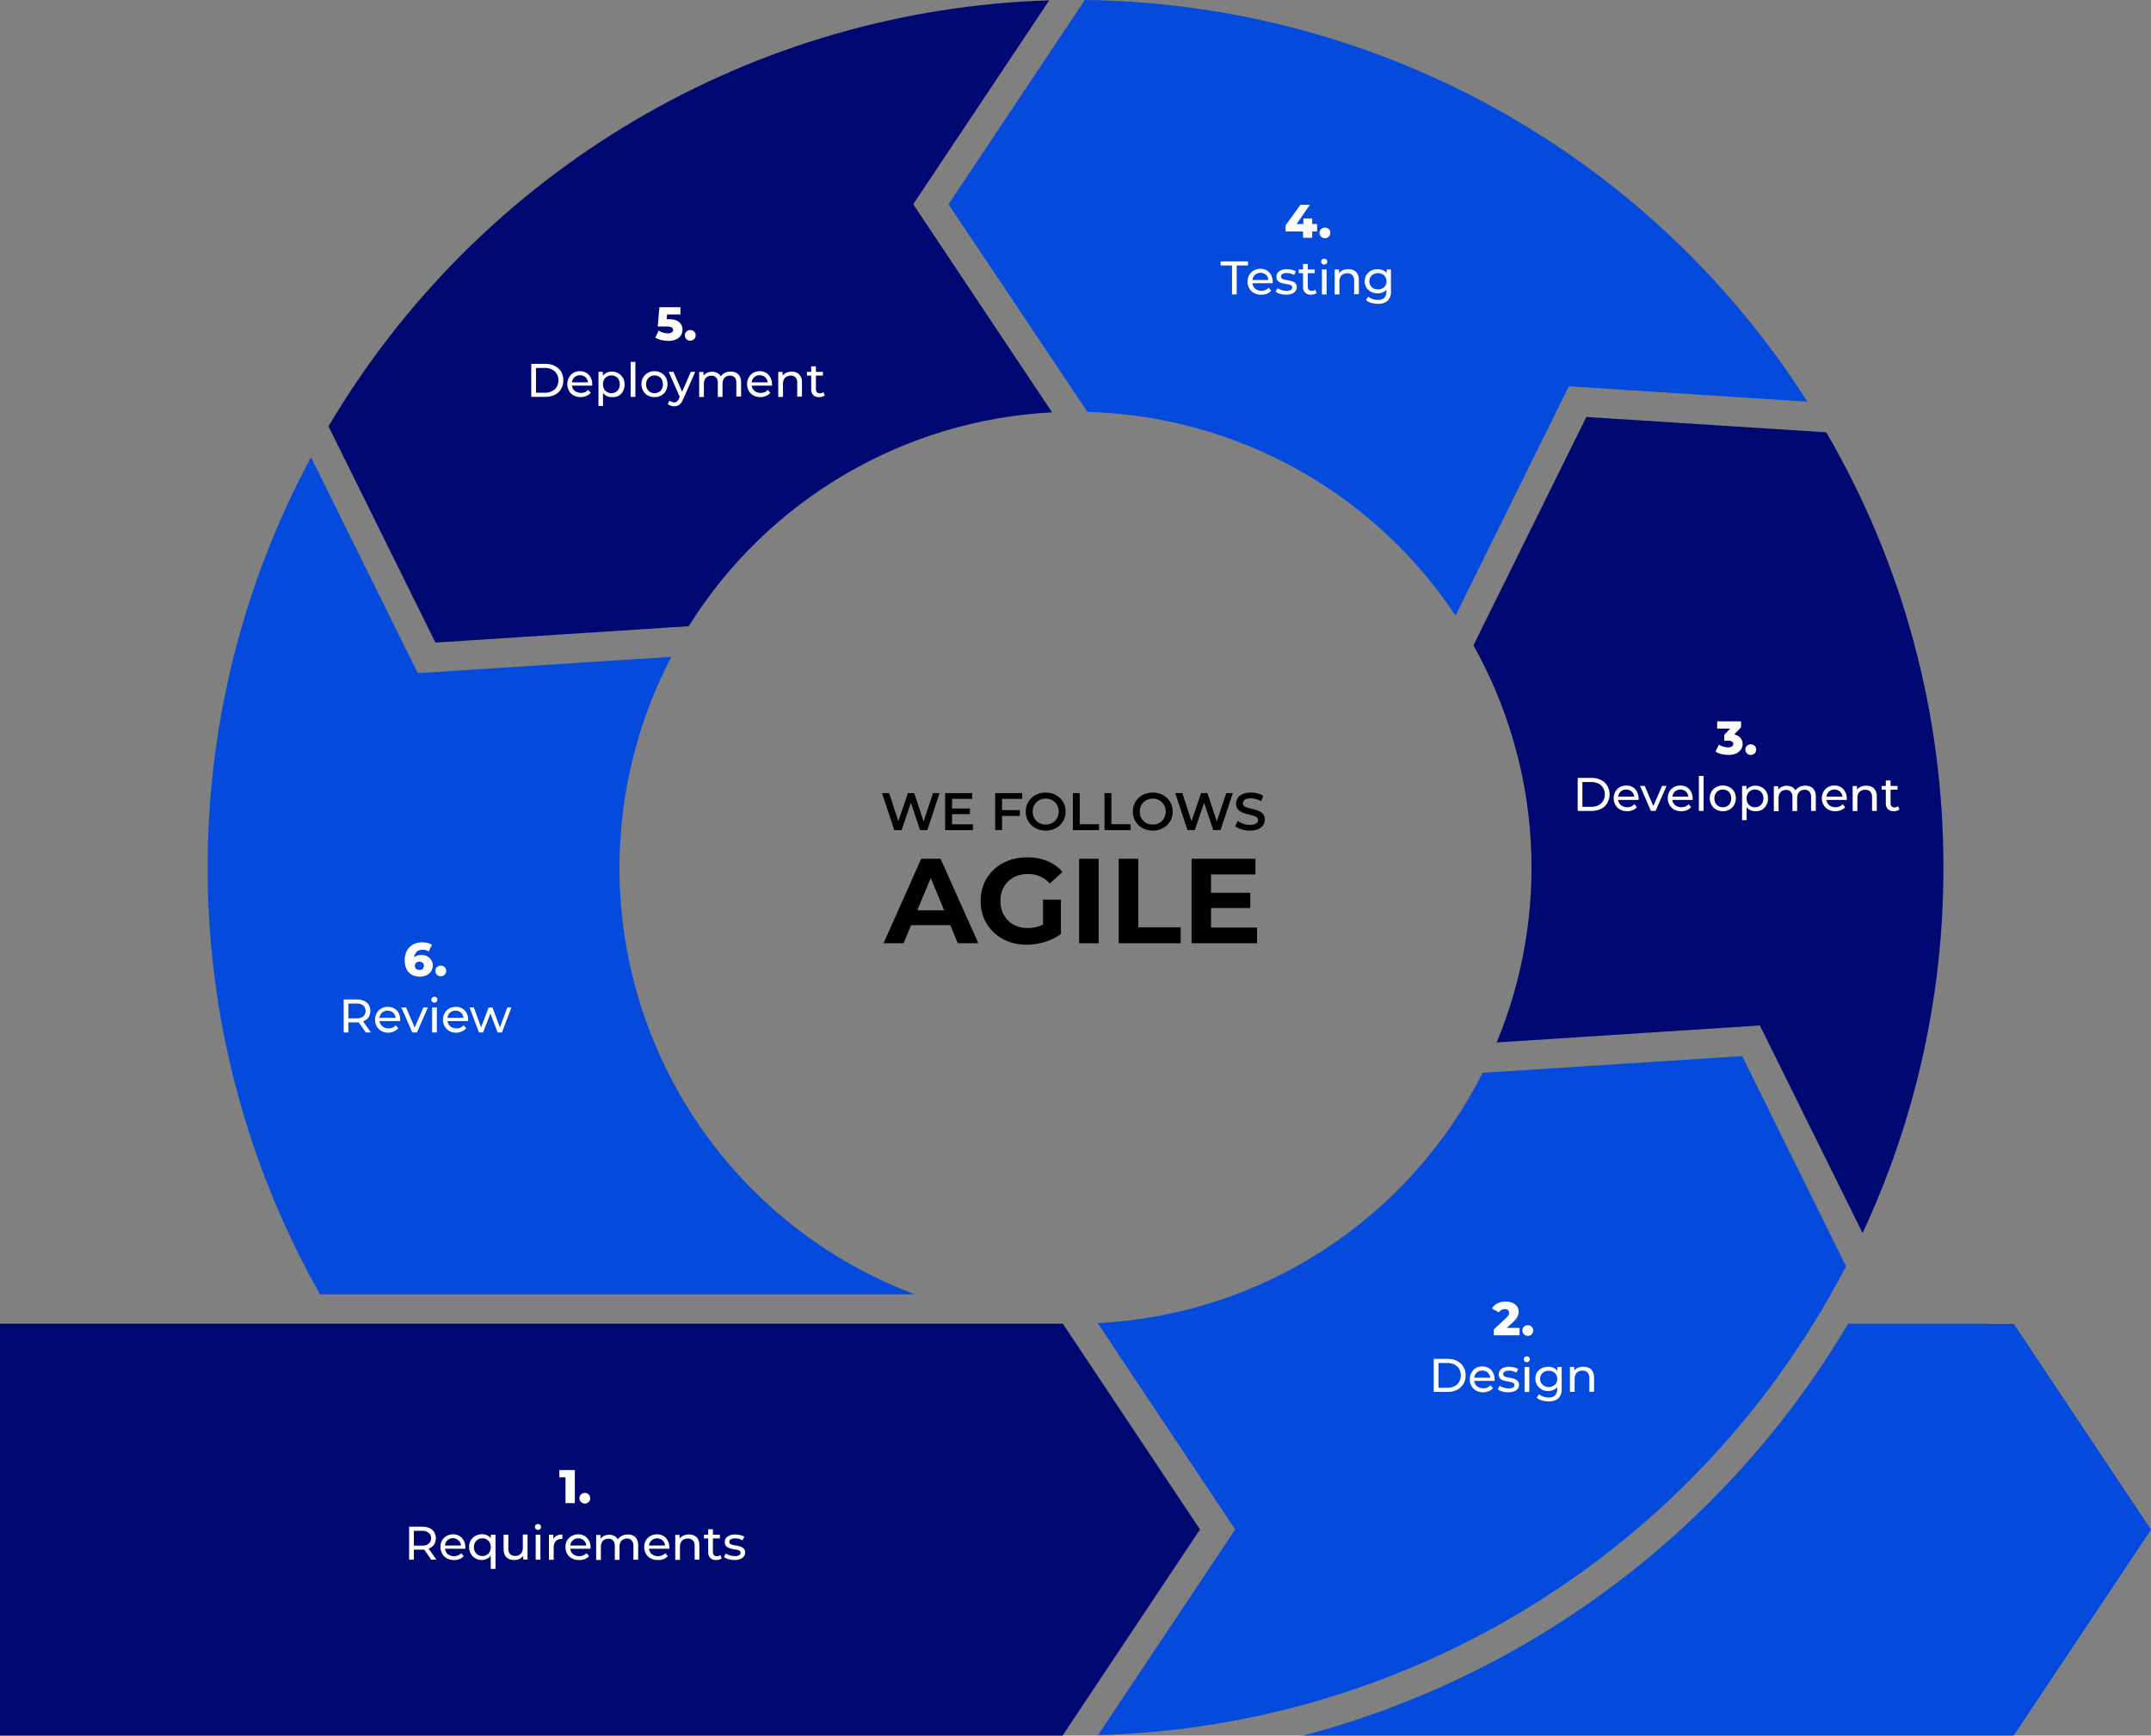 <svg width="570" height="460" viewBox="0 0 570 460" fill="none" xmlns="http://www.w3.org/2000/svg">
<rect x="0" y="0" width="570" height="460" fill="#808080" stroke="none"/>
<path d="M236.973 220L233.725 210.2H235.615L238.513 219.062H237.575L240.585 210.2H242.265L245.191 219.062H244.281L247.249 210.2H248.985L245.737 220H243.805L241.131 212.006H241.635L238.919 220H236.973ZM252.147 214.274H257.019V215.772H252.147V214.274ZM252.287 218.474H257.817V220H250.467V210.2H257.621V211.726H252.287V218.474ZM265.381 214.708H270.267V216.248H265.381V214.708ZM265.535 220H263.715V210.2H270.869V211.726H265.535V220ZM277.112 220.14C276.347 220.14 275.642 220.014 274.998 219.762C274.354 219.51 273.794 219.16 273.318 218.712C272.842 218.255 272.473 217.723 272.212 217.116C271.951 216.5 271.82 215.828 271.82 215.1C271.82 214.372 271.951 213.705 272.212 213.098C272.473 212.482 272.842 211.95 273.318 211.502C273.794 211.045 274.354 210.69 274.998 210.438C275.642 210.186 276.342 210.06 277.098 210.06C277.863 210.06 278.563 210.186 279.198 210.438C279.842 210.69 280.402 211.045 280.878 211.502C281.354 211.95 281.723 212.482 281.984 213.098C282.245 213.705 282.376 214.372 282.376 215.1C282.376 215.828 282.245 216.5 281.984 217.116C281.723 217.732 281.354 218.264 280.878 218.712C280.402 219.16 279.842 219.51 279.198 219.762C278.563 220.014 277.868 220.14 277.112 220.14ZM277.098 218.544C277.593 218.544 278.05 218.46 278.47 218.292C278.89 218.124 279.254 217.886 279.562 217.578C279.87 217.261 280.108 216.897 280.276 216.486C280.453 216.066 280.542 215.604 280.542 215.1C280.542 214.596 280.453 214.139 280.276 213.728C280.108 213.308 279.87 212.944 279.562 212.636C279.254 212.319 278.89 212.076 278.47 211.908C278.05 211.74 277.593 211.656 277.098 211.656C276.603 211.656 276.146 211.74 275.726 211.908C275.315 212.076 274.951 212.319 274.634 212.636C274.326 212.944 274.083 213.308 273.906 213.728C273.738 214.139 273.654 214.596 273.654 215.1C273.654 215.595 273.738 216.052 273.906 216.472C274.083 216.892 274.326 217.261 274.634 217.578C274.942 217.886 275.306 218.124 275.726 218.292C276.146 218.46 276.603 218.544 277.098 218.544ZM284.305 220V210.2H286.125V218.46H291.249V220H284.305ZM292.686 220V210.2H294.506V218.46H299.63V220H292.686ZM305.481 220.14C304.716 220.14 304.011 220.014 303.367 219.762C302.723 219.51 302.163 219.16 301.687 218.712C301.211 218.255 300.843 217.723 300.581 217.116C300.32 216.5 300.189 215.828 300.189 215.1C300.189 214.372 300.32 213.705 300.581 213.098C300.843 212.482 301.211 211.95 301.687 211.502C302.163 211.045 302.723 210.69 303.367 210.438C304.011 210.186 304.711 210.06 305.467 210.06C306.233 210.06 306.933 210.186 307.567 210.438C308.211 210.69 308.771 211.045 309.247 211.502C309.723 211.95 310.092 212.482 310.353 213.098C310.615 213.705 310.745 214.372 310.745 215.1C310.745 215.828 310.615 216.5 310.353 217.116C310.092 217.732 309.723 218.264 309.247 218.712C308.771 219.16 308.211 219.51 307.567 219.762C306.933 220.014 306.237 220.14 305.481 220.14ZM305.467 218.544C305.962 218.544 306.419 218.46 306.839 218.292C307.259 218.124 307.623 217.886 307.931 217.578C308.239 217.261 308.477 216.897 308.645 216.486C308.823 216.066 308.911 215.604 308.911 215.1C308.911 214.596 308.823 214.139 308.645 213.728C308.477 213.308 308.239 212.944 307.931 212.636C307.623 212.319 307.259 212.076 306.839 211.908C306.419 211.74 305.962 211.656 305.467 211.656C304.973 211.656 304.515 211.74 304.095 211.908C303.685 212.076 303.321 212.319 303.003 212.636C302.695 212.944 302.453 213.308 302.275 213.728C302.107 214.139 302.023 214.596 302.023 215.1C302.023 215.595 302.107 216.052 302.275 216.472C302.453 216.892 302.695 217.261 303.003 217.578C303.311 217.886 303.675 218.124 304.095 218.292C304.515 218.46 304.973 218.544 305.467 218.544ZM314.67 220L311.422 210.2H313.312L316.21 219.062H315.272L318.282 210.2H319.962L322.888 219.062H321.978L324.946 210.2H326.682L323.434 220H321.502L318.828 212.006H319.332L316.616 220H314.67ZM331.203 220.14C330.437 220.14 329.705 220.033 329.005 219.818C328.305 219.594 327.749 219.309 327.339 218.964L327.969 217.55C328.361 217.858 328.846 218.115 329.425 218.32C330.003 218.525 330.596 218.628 331.203 218.628C331.716 218.628 332.131 218.572 332.449 218.46C332.766 218.348 332.999 218.199 333.149 218.012C333.298 217.816 333.373 217.597 333.373 217.354C333.373 217.055 333.265 216.817 333.051 216.64C332.836 216.453 332.556 216.309 332.211 216.206C331.875 216.094 331.497 215.991 331.077 215.898C330.666 215.805 330.251 215.697 329.831 215.576C329.42 215.445 329.042 215.282 328.697 215.086C328.361 214.881 328.085 214.61 327.871 214.274C327.656 213.938 327.549 213.509 327.549 212.986C327.549 212.454 327.689 211.969 327.969 211.53C328.258 211.082 328.692 210.727 329.271 210.466C329.859 210.195 330.601 210.06 331.497 210.06C332.085 210.06 332.668 210.135 333.247 210.284C333.825 210.433 334.329 210.648 334.759 210.928L334.185 212.342C333.746 212.081 333.293 211.889 332.827 211.768C332.36 211.637 331.912 211.572 331.483 211.572C330.979 211.572 330.568 211.633 330.251 211.754C329.943 211.875 329.714 212.034 329.565 212.23C329.425 212.426 329.355 212.65 329.355 212.902C329.355 213.201 329.457 213.443 329.663 213.63C329.877 213.807 330.153 213.947 330.489 214.05C330.834 214.153 331.217 214.255 331.637 214.358C332.057 214.451 332.472 214.559 332.883 214.68C333.303 214.801 333.681 214.96 334.017 215.156C334.362 215.352 334.637 215.618 334.843 215.954C335.057 216.29 335.165 216.715 335.165 217.228C335.165 217.751 335.02 218.236 334.731 218.684C334.451 219.123 334.017 219.477 333.429 219.748C332.841 220.009 332.099 220.14 331.203 220.14ZM234.134 250L244.118 227.6H249.238L259.254 250H253.814L245.622 230.224H247.67L239.446 250H234.134ZM239.126 245.2L240.502 241.264H252.022L253.43 245.2H239.126ZM272.081 250.384C270.311 250.384 268.679 250.107 267.185 249.552C265.713 248.976 264.423 248.165 263.313 247.12C262.225 246.075 261.372 244.848 260.753 243.44C260.156 242.032 259.857 240.485 259.857 238.8C259.857 237.115 260.156 235.568 260.753 234.16C261.372 232.752 262.236 231.525 263.345 230.48C264.455 229.435 265.756 228.635 267.249 228.08C268.743 227.504 270.385 227.216 272.177 227.216C274.161 227.216 275.943 227.547 277.521 228.208C279.121 228.869 280.465 229.829 281.553 231.088L278.225 234.16C277.415 233.307 276.529 232.677 275.569 232.272C274.609 231.845 273.564 231.632 272.433 231.632C271.345 231.632 270.353 231.803 269.457 232.144C268.561 232.485 267.783 232.976 267.121 233.616C266.481 234.256 265.98 235.013 265.617 235.888C265.276 236.763 265.105 237.733 265.105 238.8C265.105 239.845 265.276 240.805 265.617 241.68C265.98 242.555 266.481 243.323 267.121 243.984C267.783 244.624 268.551 245.115 269.425 245.456C270.321 245.797 271.303 245.968 272.369 245.968C273.393 245.968 274.385 245.808 275.345 245.488C276.327 245.147 277.276 244.581 278.193 243.792L281.137 247.536C279.921 248.453 278.503 249.157 276.881 249.648C275.281 250.139 273.681 250.384 272.081 250.384ZM276.401 246.864V238.448H281.137V247.536L276.401 246.864ZM285.953 250V227.6H291.137V250H285.953ZM296.453 250V227.6H301.637V245.776H312.869V250H296.453ZM320.533 236.624H331.317V240.656H320.533V236.624ZM320.917 245.84H333.109V250H315.765V227.6H332.693V231.76H320.917V245.84Z" fill="black"/>
<g clip-path="url(#clip0_118_138)">
<path d="M533.635 350.834V350.896H526.469V350.834H489.692V350.896C457.768 404.782 405.943 443.96 345.394 459.979H533.635L570 405.431L533.635 350.834Z" fill="#034ADD"/>
<path d="M461.667 279.904L489.179 335.615C486.478 340.817 483.593 345.89 480.525 350.834C461.116 382.237 434.436 408.509 402.737 427.431C371.038 446.354 335.252 457.372 298.399 459.554C295.898 459.692 293.46 459.817 290.971 459.879L298.399 448.725L327.324 405.356L298.399 361.988L290.896 350.671C312.24 349.603 332.921 342.902 350.835 331.25C368.75 319.597 383.259 303.409 392.889 284.331L461.667 279.904Z" fill="#034ADD"/>
<path d="M242.376 343.043H84.81C65.695 309.279 55.449 271.222 55.029 232.425C54.609 193.628 64.029 155.357 82.409 121.188L110.709 178.412L177.899 174.085C169.978 189.235 165.365 205.894 164.364 222.96C163.363 240.026 165.997 257.111 172.092 273.083C178.187 289.055 187.605 303.55 199.721 315.611C211.837 327.671 226.376 337.021 242.376 343.043Z" fill="#034ADD"/>
<path d="M115.386 170.308L87.049 112.997C106.793 79.61 134.654 51.753 168.044 32.014C201.434 12.274 239.271 1.292 278.041 0.088L242.001 54.135L278.791 109.283C259.366 110.291 240.47 115.971 223.707 125.839C206.944 135.707 192.809 149.473 182.501 165.969L115.386 170.308Z" fill="#000971"/>
<path d="M478.95 106.457L415.723 102.38L385.711 163.155C374.978 146.99 360.512 133.645 343.534 124.249C326.557 114.853 307.567 109.681 288.17 109.17L251.355 54.135L287.47 0C325.72 0.43 363.26 10.389 396.693 28.977C430.126 47.564 458.397 74.194 478.95 106.457Z" fill="#034ADD"/>
<path d="M514.99 229.971C515.03 263.43 507.717 296.49 493.568 326.811L466.357 271.788L396.603 276.29C403.615 259.425 406.704 241.188 405.638 222.954C404.573 204.72 399.379 186.967 390.45 171.034L420.375 110.509L483.952 114.585C504.348 149.613 515.061 189.437 514.99 229.971Z" fill="#000971"/>
<path d="M298.449 376.044L281.655 350.834H89.425H84.835H80.308H0V459.979H224.656H242.564H281.58L281.63 459.917L298.449 434.669L317.995 405.356L298.449 376.044Z" fill="#000971"/>
<path d="M149.85 398.379V390.513L150.913 391.538H148.224V389.625H152.326V398.379H149.85Z" fill="white"/>
<path d="M154.977 398.491C154.79 398.498 154.603 398.465 154.429 398.397C154.255 398.328 154.096 398.224 153.964 398.091C153.828 397.961 153.721 397.803 153.65 397.629C153.578 397.454 153.545 397.266 153.551 397.078C153.539 396.889 153.57 396.7 153.641 396.524C153.713 396.349 153.823 396.192 153.964 396.065C154.242 395.815 154.603 395.676 154.977 395.676C155.351 395.676 155.712 395.815 155.99 396.065C156.131 396.192 156.241 396.349 156.313 396.524C156.384 396.7 156.415 396.889 156.403 397.078C156.409 397.266 156.376 397.454 156.305 397.629C156.233 397.803 156.126 397.961 155.99 398.091C155.858 398.224 155.7 398.328 155.525 398.397C155.351 398.465 155.164 398.498 154.977 398.491Z" fill="white"/>
<path d="M108.42 413.385V404.631H111.834C112.507 404.615 113.175 404.738 113.797 404.994C114.307 405.216 114.741 405.581 115.048 406.044C115.346 406.538 115.497 407.106 115.486 407.682C115.501 408.259 115.349 408.828 115.048 409.32C114.744 409.783 114.308 410.145 113.797 410.358C113.177 410.62 112.507 410.743 111.834 410.721H109.108L109.671 410.146V413.385H108.42ZM109.671 410.271L109.108 409.658H111.797C112.443 409.708 113.086 409.526 113.61 409.145C113.818 408.965 113.983 408.74 114.092 408.486C114.2 408.233 114.249 407.958 114.235 407.682C114.249 407.409 114.2 407.136 114.091 406.884C113.983 406.633 113.818 406.409 113.61 406.232C113.083 405.857 112.442 405.675 111.797 405.719H109.108L109.671 405.094V410.271ZM114.273 413.385L112.047 410.171H113.385L115.636 413.347L114.273 413.385Z" fill="white"/>
<path d="M120.288 413.46C119.635 413.48 118.988 413.329 118.412 413.022C117.883 412.734 117.449 412.3 117.161 411.772C116.863 411.237 116.712 410.633 116.724 410.021C116.711 409.41 116.858 408.807 117.149 408.27C117.432 407.775 117.842 407.365 118.337 407.082C118.861 406.799 119.448 406.65 120.044 406.65C120.64 406.65 121.226 406.799 121.751 407.082C122.245 407.381 122.644 407.815 122.901 408.333C123.195 408.882 123.342 409.498 123.326 410.121C123.332 410.179 123.332 410.238 123.326 410.296C123.334 410.358 123.334 410.421 123.326 410.483H117.662V409.621H122.664L122.176 409.921C122.195 409.524 122.104 409.131 121.913 408.783C121.733 408.461 121.47 408.193 121.15 408.007C120.821 407.796 120.441 407.68 120.05 407.67C119.66 407.665 119.276 407.765 118.937 407.957C118.615 408.144 118.351 408.417 118.174 408.745C117.985 409.099 117.891 409.495 117.899 409.896V410.171C117.891 410.587 117.995 410.997 118.199 411.359C118.406 411.702 118.705 411.979 119.062 412.159C119.448 412.359 119.878 412.458 120.313 412.447C120.677 412.454 121.039 412.386 121.376 412.247C121.705 412.121 121.997 411.914 122.226 411.646L122.889 412.422C122.586 412.778 122.199 413.053 121.763 413.222C121.292 413.4 120.79 413.48 120.288 413.46Z" fill="white"/>
<path d="M127.728 413.46C127.126 413.471 126.531 413.324 126.003 413.035C125.47 412.752 125.034 412.317 124.752 411.784C124.452 411.241 124.302 410.628 124.314 410.008C124.301 409.392 124.452 408.784 124.752 408.245C125.052 407.742 125.484 407.331 126.003 407.057C126.533 406.773 127.126 406.627 127.728 406.632C128.265 406.622 128.795 406.752 129.266 407.007C129.725 407.268 130.095 407.66 130.329 408.133C130.613 408.716 130.75 409.36 130.729 410.008C130.753 410.658 130.611 411.304 130.317 411.884C130.078 412.361 129.704 412.757 129.241 413.022C128.784 413.298 128.262 413.449 127.728 413.46ZM127.828 412.409C128.223 412.419 128.612 412.319 128.954 412.122C129.294 411.934 129.572 411.652 129.754 411.309C129.961 410.925 130.065 410.494 130.054 410.058C130.07 409.622 129.966 409.19 129.754 408.808C129.568 408.468 129.291 408.186 128.954 407.995C128.606 407.807 128.217 407.708 127.822 407.708C127.427 407.708 127.038 407.807 126.69 407.995C126.356 408.19 126.08 408.471 125.89 408.808C125.678 409.19 125.574 409.622 125.59 410.058C125.579 410.494 125.683 410.925 125.89 411.309C126.076 411.649 126.353 411.93 126.69 412.122C127.036 412.32 127.43 412.42 127.828 412.409ZM130.042 415.811V411.622L130.167 410.083L130.054 408.545V406.757H131.305V415.811H130.042Z" fill="white"/>
<path d="M136.307 413.46C135.789 413.472 135.276 413.365 134.806 413.147C134.38 412.944 134.03 412.612 133.806 412.197C133.553 411.693 133.433 411.134 133.456 410.571V406.757H134.706V410.434C134.664 410.963 134.83 411.488 135.169 411.897C135.344 412.065 135.553 412.195 135.781 412.279C136.009 412.363 136.252 412.399 136.494 412.384C136.873 412.396 137.247 412.31 137.582 412.134C137.891 411.963 138.14 411.701 138.295 411.384C138.479 410.994 138.564 410.564 138.545 410.133V406.707H139.796V413.335H138.658V411.547L138.845 412.022C138.641 412.461 138.299 412.821 137.87 413.047C137.399 413.331 136.857 413.474 136.307 413.46Z" fill="white"/>
<path d="M142.559 405.481C142.341 405.487 142.13 405.406 141.972 405.256C141.898 405.185 141.84 405.1 141.801 405.005C141.763 404.91 141.744 404.808 141.747 404.706C141.744 404.602 141.762 404.498 141.801 404.401C141.84 404.305 141.898 404.217 141.972 404.143C142.13 403.994 142.341 403.913 142.559 403.918C142.666 403.914 142.771 403.932 142.87 403.971C142.969 404.01 143.059 404.068 143.135 404.143C143.211 404.21 143.272 404.293 143.313 404.386C143.354 404.479 143.374 404.58 143.372 404.681C143.375 404.787 143.357 404.893 143.318 404.992C143.28 405.091 143.222 405.181 143.147 405.256C143.069 405.332 142.977 405.39 142.876 405.429C142.775 405.468 142.668 405.486 142.559 405.481ZM141.959 413.385V406.757H143.21V413.385H141.959Z" fill="white"/>
<path d="M145.473 413.385V406.757H146.624V408.558L146.511 408.108C146.69 407.662 147.017 407.291 147.436 407.057C147.931 406.803 148.481 406.678 149.037 406.695V407.858H148.812C148.532 407.845 148.253 407.89 147.99 407.989C147.728 408.088 147.489 408.239 147.286 408.433C147.088 408.659 146.936 408.923 146.839 409.208C146.743 409.494 146.703 409.795 146.724 410.096V413.397L145.473 413.385Z" fill="white"/>
<path d="M153.401 413.46C152.749 413.48 152.102 413.329 151.526 413.022C150.997 412.734 150.563 412.3 150.275 411.772C149.977 411.237 149.826 410.633 149.837 410.021C149.825 409.41 149.972 408.807 150.263 408.27C150.562 407.767 150.995 407.356 151.513 407.082C152.037 406.799 152.624 406.65 153.22 406.65C153.816 406.65 154.403 406.799 154.927 407.082C155.422 407.381 155.821 407.815 156.078 408.333C156.372 408.882 156.518 409.498 156.503 410.121C156.508 410.179 156.508 410.238 156.503 410.296C156.51 410.358 156.51 410.421 156.503 410.483H150.863V409.621H155.865L155.377 409.921C155.396 409.524 155.305 409.131 155.115 408.783C154.934 408.461 154.671 408.193 154.352 408.007C154.014 407.812 153.629 407.712 153.239 407.72C152.849 407.715 152.465 407.815 152.126 408.007C151.804 408.194 151.54 408.467 151.363 408.795C151.174 409.149 151.08 409.545 151.088 409.946V410.171C151.08 410.587 151.184 410.997 151.388 411.359C151.595 411.702 151.894 411.979 152.251 412.159C152.637 412.359 153.067 412.458 153.501 412.447C153.866 412.454 154.228 412.386 154.564 412.247C154.893 412.121 155.186 411.914 155.415 411.646L156.078 412.422C155.775 412.778 155.388 413.053 154.952 413.222C154.458 413.41 153.929 413.491 153.401 413.46Z" fill="white"/>
<path d="M166.394 406.695C166.883 406.689 167.367 406.796 167.807 407.007C168.217 407.216 168.549 407.548 168.758 407.958C169.01 408.457 169.131 409.012 169.108 409.571V413.385H167.857V409.708C167.896 409.185 167.735 408.667 167.407 408.258C167.245 408.093 167.05 407.964 166.834 407.88C166.619 407.796 166.388 407.758 166.157 407.77C165.791 407.764 165.43 407.85 165.106 408.02C164.805 408.191 164.561 408.448 164.406 408.758C164.229 409.15 164.148 409.579 164.168 410.008V413.422H162.918V409.746C162.956 409.223 162.796 408.704 162.468 408.295C162.307 408.128 162.112 407.998 161.896 407.914C161.68 407.83 161.448 407.793 161.217 407.807C160.856 407.803 160.499 407.889 160.179 408.058C159.877 408.228 159.634 408.485 159.479 408.795C159.298 409.187 159.212 409.615 159.229 410.046V413.46H157.978V406.832H159.129V408.595L158.941 408.145C159.152 407.718 159.488 407.364 159.904 407.132C160.37 406.885 160.89 406.76 161.417 406.77C161.999 406.756 162.571 406.922 163.055 407.245C163.53 407.579 163.854 408.087 163.956 408.658L163.468 408.458C163.668 407.935 164.038 407.495 164.519 407.207C165.079 406.855 165.732 406.676 166.394 406.695Z" fill="white"/>
<path d="M174.273 413.46C173.62 413.48 172.973 413.329 172.397 413.022C171.868 412.734 171.434 412.3 171.146 411.772C170.848 411.237 170.697 410.633 170.709 410.021C170.696 409.41 170.843 408.807 171.134 408.27C171.434 407.767 171.866 407.356 172.384 407.082C172.909 406.799 173.495 406.65 174.091 406.65C174.687 406.65 175.274 406.799 175.798 407.082C176.293 407.381 176.692 407.815 176.949 408.333C177.243 408.882 177.389 409.498 177.374 410.121C177.38 410.179 177.38 410.238 177.374 410.296C177.381 410.358 177.381 410.421 177.374 410.483H171.734V409.621H176.736L176.248 409.921C176.268 409.524 176.177 409.131 175.986 408.783C175.805 408.461 175.542 408.193 175.223 408.007C174.885 407.812 174.5 407.712 174.11 407.72C173.72 407.715 173.336 407.815 172.997 408.007C172.675 408.194 172.411 408.467 172.234 408.795C172.045 409.149 171.951 409.545 171.959 409.946V410.171C171.951 410.587 172.055 410.997 172.259 411.359C172.466 411.702 172.765 411.979 173.122 412.159C173.508 412.359 173.938 412.458 174.373 412.447C174.737 412.454 175.099 412.386 175.436 412.247C175.765 412.121 176.057 411.914 176.286 411.646L176.949 412.422C176.646 412.778 176.259 413.053 175.823 413.222C175.329 413.41 174.8 413.491 174.273 413.46Z" fill="white"/>
<path d="M182.576 406.694C183.069 406.688 183.557 406.795 184.002 407.007C184.415 407.218 184.755 407.55 184.977 407.958C185.23 408.457 185.35 409.012 185.327 409.571V413.385H184.077V409.708C184.114 409.181 183.943 408.661 183.602 408.258C183.428 408.09 183.222 407.96 182.996 407.876C182.77 407.792 182.529 407.756 182.288 407.77C181.903 407.763 181.521 407.848 181.176 408.02C180.863 408.189 180.607 408.445 180.438 408.758C180.257 409.149 180.171 409.578 180.188 410.008V413.422H178.937V406.795H180.075V408.583L179.887 408.108C180.109 407.675 180.458 407.321 180.888 407.095C181.405 406.814 181.988 406.676 182.576 406.694Z" fill="white"/>
<path d="M186.54 407.745V406.757H190.767V407.745H186.54ZM189.767 413.46C189.485 413.478 189.203 413.44 188.937 413.348C188.671 413.255 188.425 413.111 188.216 412.922C188.023 412.718 187.875 412.475 187.78 412.211C187.685 411.946 187.646 411.664 187.666 411.384V405.306H188.916V411.334C188.894 411.633 188.988 411.928 189.179 412.159C189.28 412.26 189.401 412.338 189.535 412.388C189.669 412.438 189.812 412.458 189.954 412.447C190.295 412.461 190.628 412.35 190.892 412.134L191.267 412.997C191.075 413.162 190.849 413.282 190.604 413.347C190.333 413.428 190.05 413.466 189.767 413.46Z" fill="white"/>
<path d="M194.569 413.46C194.035 413.462 193.504 413.386 192.993 413.235C192.575 413.123 192.181 412.936 191.83 412.684L192.33 411.734C192.653 411.95 193.007 412.115 193.381 412.222C193.784 412.354 194.206 412.422 194.631 412.422C195.062 412.467 195.497 412.384 195.882 412.184C195.999 412.119 196.097 412.023 196.163 411.906C196.229 411.789 196.262 411.656 196.257 411.521C196.26 411.428 196.241 411.336 196.202 411.251C196.163 411.166 196.104 411.092 196.032 411.034C195.851 410.908 195.647 410.818 195.431 410.771L194.619 410.621C194.318 410.621 194.018 410.521 193.718 410.446C193.433 410.376 193.156 410.276 192.893 410.146C192.649 410.022 192.442 409.837 192.293 409.608C192.129 409.328 192.051 409.007 192.068 408.683C192.06 408.305 192.179 407.935 192.405 407.632C192.651 407.318 192.98 407.08 193.356 406.945C193.827 406.769 194.328 406.684 194.831 406.694C195.274 406.699 195.714 406.754 196.144 406.857C196.534 406.936 196.907 407.084 197.245 407.295L196.732 408.245C196.447 408.052 196.129 407.912 195.794 407.832C195.474 407.758 195.147 407.72 194.819 407.72C194.41 407.691 194.001 407.782 193.643 407.982C193.527 408.047 193.429 408.141 193.361 408.255C193.293 408.369 193.257 408.5 193.256 408.633C193.251 408.732 193.268 408.83 193.307 408.921C193.346 409.012 193.406 409.093 193.481 409.158C193.66 409.289 193.864 409.382 194.081 409.433C194.352 409.508 194.628 409.567 194.906 409.608C195.206 409.608 195.506 409.708 195.807 409.783C196.088 409.847 196.361 409.943 196.619 410.071C196.863 410.19 197.07 410.371 197.22 410.596C197.392 410.863 197.476 411.179 197.457 411.496C197.462 411.872 197.339 412.238 197.107 412.534C196.847 412.85 196.505 413.088 196.119 413.222C195.621 413.396 195.096 413.476 194.569 413.46Z" fill="white"/>
<path d="M395.852 353.897V352.347L399.129 349.283C399.322 349.109 399.498 348.916 399.654 348.708C399.752 348.566 399.828 348.41 399.879 348.245C399.896 348.121 399.896 347.994 399.879 347.87C399.888 347.746 399.868 347.621 399.82 347.506C399.772 347.391 399.698 347.289 399.604 347.207C399.359 347.027 399.057 346.943 398.754 346.97C398.444 346.964 398.139 347.037 397.866 347.182C397.584 347.326 397.35 347.547 397.191 347.82L395.352 346.795C395.691 346.23 396.18 345.771 396.765 345.469C397.449 345.117 398.21 344.945 398.979 344.969C399.587 344.952 400.192 345.063 400.754 345.294C401.252 345.474 401.687 345.796 402.005 346.219C402.296 346.632 402.445 347.128 402.43 347.632C402.43 347.915 402.392 348.197 402.318 348.47C402.228 348.789 402.084 349.089 401.892 349.358C401.613 349.74 401.295 350.093 400.942 350.409L398.341 352.81L397.928 351.934H402.668V353.897H395.852Z" fill="white"/>
<path d="M404.856 354.047C404.669 354.051 404.483 354.018 404.31 353.949C404.136 353.88 403.977 353.778 403.843 353.647C403.709 353.516 403.603 353.358 403.532 353.184C403.461 353.009 403.426 352.822 403.431 352.634C403.423 352.444 403.456 352.254 403.527 352.078C403.598 351.901 403.706 351.741 403.843 351.609C404.125 351.366 404.484 351.232 404.856 351.232C405.228 351.232 405.588 351.366 405.869 351.609C406.006 351.741 406.114 351.901 406.185 352.078C406.256 352.254 406.289 352.444 406.282 352.634C406.286 352.822 406.251 353.009 406.18 353.184C406.109 353.358 406.003 353.516 405.869 353.647C405.735 353.778 405.577 353.88 405.403 353.949C405.229 354.018 405.043 354.051 404.856 354.047Z" fill="white"/>
<path d="M379.933 368.904V360.15H383.622C384.489 360.123 385.348 360.312 386.123 360.7C386.813 361.044 387.39 361.578 387.787 362.238C388.198 362.93 388.406 363.723 388.387 364.527C388.403 365.331 388.195 366.123 387.787 366.815C387.383 367.471 386.808 368.003 386.123 368.353C385.346 368.736 384.488 368.924 383.622 368.904H379.933ZM381.184 367.816H383.547C384.197 367.833 384.841 367.691 385.423 367.403C385.941 367.141 386.375 366.738 386.674 366.24C386.96 365.712 387.111 365.121 387.111 364.521C387.111 363.92 386.96 363.329 386.674 362.801C386.374 362.307 385.94 361.908 385.423 361.651C384.841 361.362 384.197 361.221 383.547 361.238H381.184V367.816Z" fill="white"/>
<path d="M393.039 369.016C392.387 369.029 391.742 368.878 391.163 368.579C390.64 368.283 390.208 367.851 389.912 367.328C389.612 366.795 389.46 366.19 389.475 365.577C389.46 364.966 389.606 364.362 389.9 363.827C390.171 363.307 390.583 362.873 391.088 362.576C391.611 362.285 392.202 362.138 392.801 362.151C393.396 362.139 393.983 362.285 394.502 362.576C395.001 362.87 395.401 363.305 395.652 363.827C395.942 364.382 396.088 365.001 396.078 365.627C396.078 365.627 396.078 365.727 396.078 365.802C396.078 365.877 396.078 365.927 396.078 365.99H390.413V365.152H395.415L394.927 365.452C394.935 365.057 394.845 364.666 394.664 364.314C394.488 363.986 394.224 363.713 393.902 363.526C393.558 363.346 393.176 363.251 392.789 363.251C392.401 363.251 392.019 363.346 391.676 363.526C391.35 363.71 391.085 363.983 390.913 364.314C390.723 364.672 390.628 365.072 390.638 365.477V365.677C390.63 366.089 390.734 366.495 390.938 366.853C391.141 367.201 391.441 367.484 391.801 367.666C392.189 367.86 392.617 367.958 393.051 367.953C393.415 367.953 393.775 367.885 394.114 367.753C394.437 367.615 394.726 367.41 394.965 367.153L395.627 367.928C395.321 368.281 394.935 368.555 394.502 368.729C394.036 368.914 393.54 369.012 393.039 369.016Z" fill="white"/>
<path d="M399.641 369.016C399.108 369.019 398.577 368.943 398.066 368.791C397.648 368.679 397.254 368.493 396.903 368.241L397.403 367.291C397.728 367.502 398.082 367.666 398.454 367.778C398.859 367.905 399.28 367.972 399.704 367.978C400.135 368.013 400.567 367.931 400.955 367.741C401.07 367.673 401.165 367.576 401.231 367.46C401.297 367.343 401.331 367.212 401.33 367.078C401.335 366.984 401.317 366.891 401.278 366.806C401.238 366.721 401.179 366.647 401.105 366.59C400.93 366.454 400.723 366.364 400.504 366.328L399.692 366.165C399.388 366.125 399.087 366.066 398.791 365.99C398.503 365.932 398.224 365.83 397.966 365.69C397.719 365.57 397.511 365.384 397.366 365.152C397.204 364.876 397.125 364.559 397.14 364.239C397.133 363.861 397.252 363.492 397.478 363.189C397.722 362.87 398.052 362.628 398.428 362.489C398.901 362.318 399.402 362.237 399.904 362.251C400.346 362.253 400.786 362.303 401.217 362.401C401.608 362.483 401.981 362.636 402.318 362.851L401.805 363.802C401.52 363.608 401.202 363.468 400.867 363.389C400.547 363.314 400.22 363.277 399.892 363.276C399.484 363.25 399.078 363.337 398.716 363.526C398.599 363.593 398.501 363.689 398.433 363.806C398.365 363.922 398.329 364.054 398.328 364.189C398.321 364.287 398.338 364.384 398.378 364.473C398.417 364.563 398.477 364.641 398.554 364.702C398.732 364.837 398.937 364.935 399.154 364.99C399.425 365.061 399.701 365.115 399.979 365.152L400.88 365.327C401.161 365.397 401.433 365.497 401.692 365.627C401.935 365.746 402.143 365.927 402.293 366.153C402.459 366.422 402.542 366.736 402.53 367.053C402.533 367.428 402.41 367.794 402.18 368.091C401.916 368.399 401.575 368.632 401.192 368.766C400.695 368.944 400.169 369.029 399.641 369.016Z" fill="white"/>
<path d="M404.606 361.038C404.498 361.042 404.39 361.024 404.289 360.986C404.188 360.947 404.096 360.888 404.018 360.813C403.945 360.741 403.888 360.656 403.849 360.561C403.81 360.466 403.791 360.365 403.793 360.263C403.79 360.158 403.809 360.055 403.848 359.958C403.886 359.861 403.944 359.773 404.018 359.7C404.096 359.625 404.188 359.566 404.289 359.527C404.39 359.489 404.498 359.471 404.606 359.475C404.818 359.47 405.023 359.546 405.181 359.687C405.257 359.758 405.317 359.843 405.357 359.938C405.398 360.032 405.419 360.135 405.419 360.238C405.421 360.344 405.401 360.45 405.36 360.549C405.32 360.648 405.26 360.737 405.184 360.812C405.108 360.887 405.018 360.945 404.918 360.984C404.819 361.023 404.713 361.041 404.606 361.038ZM404.006 368.941V362.314H405.256V368.904L404.006 368.941Z" fill="white"/>
<path d="M410.246 368.666C409.645 368.678 409.051 368.536 408.52 368.254C408.143 368.042 407.811 367.757 407.543 367.416C407.276 367.076 407.079 366.686 406.963 366.269C406.846 365.851 406.814 365.416 406.866 364.986C406.919 364.556 407.056 364.141 407.27 363.764C407.577 363.286 408.01 362.901 408.52 362.651C409.052 362.373 409.646 362.235 410.246 362.251C410.782 362.246 411.312 362.361 411.797 362.589C412.264 362.826 412.651 363.196 412.91 363.652C413.189 364.209 413.334 364.823 413.334 365.446C413.334 366.069 413.189 366.684 412.91 367.241C412.651 367.696 412.264 368.066 411.797 368.304C411.315 368.545 410.784 368.669 410.246 368.666ZM410.396 371.442C409.794 371.444 409.196 371.355 408.62 371.18C408.108 371.047 407.634 370.799 407.232 370.454L407.807 369.529C408.142 369.81 408.529 370.023 408.945 370.154C409.399 370.316 409.877 370.397 410.358 370.392C410.983 370.441 411.603 370.243 412.084 369.842C412.482 369.378 412.679 368.775 412.634 368.166V366.765L412.759 365.452L412.697 364.127V362.314H413.835V368.041C413.873 368.507 413.814 368.977 413.664 369.42C413.513 369.863 413.274 370.27 412.96 370.617C412.238 371.199 411.32 371.481 410.396 371.405V371.442ZM410.396 367.616C410.804 367.618 411.207 367.524 411.571 367.341C411.901 367.161 412.177 366.898 412.372 366.578C412.568 366.235 412.671 365.847 412.671 365.452C412.671 365.057 412.568 364.669 412.372 364.327C412.177 364.006 411.901 363.743 411.571 363.564C411.202 363.391 410.798 363.301 410.39 363.301C409.981 363.301 409.578 363.391 409.208 363.564C408.871 363.748 408.591 364.02 408.395 364.35C408.2 364.68 408.096 365.056 408.096 365.44C408.096 365.824 408.2 366.2 408.395 366.53C408.591 366.86 408.871 367.131 409.208 367.316C409.567 367.52 409.97 367.636 410.383 367.653L410.396 367.616Z" fill="white"/>
<path d="M419.662 362.251C420.156 362.239 420.645 362.346 421.088 362.564C421.504 362.771 421.845 363.104 422.063 363.514C422.31 364.015 422.43 364.569 422.414 365.127V368.879H421.163V365.202C421.203 364.675 421.032 364.153 420.688 363.752C420.515 363.584 420.309 363.454 420.083 363.37C419.857 363.286 419.615 363.25 419.375 363.264C418.988 363.25 418.605 363.336 418.262 363.514C417.944 363.676 417.686 363.934 417.524 364.252C417.334 364.64 417.248 365.071 417.274 365.502V368.904H416.023V362.276H417.174V364.064L416.986 363.589C417.201 363.152 417.552 362.796 417.987 362.576C418.505 362.317 419.085 362.205 419.662 362.251Z" fill="white"/>
<path d="M457.991 200.083C457.379 200.083 456.77 200.008 456.178 199.858C455.618 199.729 455.083 199.514 454.589 199.22L455.49 197.357C455.85 197.598 456.247 197.78 456.665 197.895C457.071 198.017 457.492 198.08 457.916 198.083C458.269 198.102 458.621 198.02 458.929 197.845C459.046 197.776 459.142 197.677 459.208 197.558C459.274 197.44 459.307 197.305 459.304 197.17C459.309 197.049 459.283 196.93 459.228 196.822C459.173 196.715 459.092 196.623 458.991 196.557C458.683 196.371 458.324 196.288 457.966 196.319H456.928V194.756L459.279 192.255L459.516 193.105H455.04V191.192H461.367V192.743L459.016 195.244L457.766 194.556H458.441C459.336 194.495 460.223 194.757 460.942 195.294C461.214 195.523 461.43 195.811 461.575 196.136C461.721 196.461 461.79 196.814 461.78 197.17C461.779 197.668 461.64 198.157 461.38 198.583C461.07 199.053 460.638 199.429 460.129 199.671C459.456 199.967 458.726 200.108 457.991 200.083Z" fill="white"/>
<path d="M463.943 200.083C463.756 200.087 463.571 200.053 463.397 199.985C463.223 199.916 463.064 199.814 462.93 199.683C462.794 199.553 462.687 199.395 462.616 199.221C462.545 199.046 462.511 198.859 462.518 198.67C462.505 198.481 462.536 198.292 462.607 198.116C462.679 197.941 462.789 197.784 462.93 197.657C463.208 197.407 463.569 197.268 463.943 197.268C464.317 197.268 464.678 197.407 464.956 197.657C465.097 197.784 465.208 197.941 465.279 198.116C465.351 198.292 465.381 198.481 465.369 198.67C465.375 198.859 465.342 199.046 465.271 199.221C465.2 199.395 465.092 199.553 464.956 199.683C464.822 199.814 464.664 199.916 464.49 199.985C464.316 200.053 464.13 200.087 463.943 200.083Z" fill="white"/>
<path d="M418.074 214.927V206.173H421.763C422.629 206.151 423.488 206.34 424.264 206.724C424.959 207.06 425.538 207.595 425.927 208.262C426.321 208.96 426.527 209.749 426.527 210.55C426.527 211.352 426.321 212.14 425.927 212.839C425.538 213.505 424.959 214.04 424.264 214.377C423.488 214.76 422.629 214.949 421.763 214.927H418.074ZM419.325 213.839H421.688C422.342 213.855 422.989 213.713 423.577 213.426C424.095 213.17 424.529 212.771 424.827 212.276C425.124 211.75 425.275 211.154 425.265 210.55C425.278 209.946 425.126 209.35 424.827 208.824C424.529 208.329 424.095 207.93 423.577 207.674C422.989 207.387 422.342 207.246 421.688 207.261H419.325V213.839Z" fill="white"/>
<path d="M431.18 215.002C430.532 215.015 429.891 214.864 429.316 214.564C428.785 214.28 428.35 213.845 428.066 213.314C427.758 212.783 427.603 212.177 427.616 211.563C427.606 210.951 427.757 210.348 428.053 209.812C428.328 209.315 428.734 208.904 429.229 208.624C429.752 208.331 430.343 208.18 430.942 208.187C431.537 208.173 432.125 208.32 432.643 208.612C433.138 208.914 433.541 209.346 433.806 209.862C434.089 210.415 434.231 211.03 434.218 211.651V211.826C434.218 211.888 434.218 211.951 434.218 212.013H428.554V211.15H433.556L433.068 211.451C433.087 211.054 432.996 210.66 432.805 210.313C432.629 209.988 432.364 209.719 432.043 209.537C431.705 209.342 431.32 209.242 430.93 209.25C430.54 209.245 430.156 209.345 429.817 209.537C429.494 209.724 429.23 209.997 429.054 210.325C428.863 210.678 428.769 211.075 428.779 211.476V211.676C428.769 212.093 428.877 212.505 429.091 212.864C429.293 213.205 429.588 213.483 429.942 213.664C430.33 213.858 430.758 213.957 431.192 213.952C431.556 213.959 431.918 213.891 432.255 213.752C432.579 213.616 432.87 213.411 433.105 213.151L433.768 213.927C433.462 214.279 433.076 214.553 432.643 214.727C432.178 214.915 431.681 215.009 431.18 215.002Z" fill="white"/>
<path d="M437.495 214.927L434.594 208.299H435.844L438.42 214.302H437.82L440.446 208.299H441.621L438.72 214.927H437.495Z" fill="white"/>
<path d="M445.511 215.002C444.859 215.013 444.214 214.863 443.635 214.564C443.106 214.277 442.672 213.842 442.384 213.314C442.086 212.779 441.935 212.175 441.947 211.563C441.939 210.953 442.085 210.351 442.372 209.812C442.654 209.317 443.065 208.907 443.56 208.624C444.083 208.331 444.674 208.18 445.273 208.187C445.868 208.173 446.455 208.32 446.974 208.612C447.469 208.914 447.872 209.346 448.137 209.862C448.42 210.415 448.562 211.03 448.549 211.651C448.555 211.709 448.555 211.768 448.549 211.826C448.556 211.888 448.556 211.951 448.549 212.013H442.91V211.15H447.912L447.424 211.451C447.443 211.054 447.352 210.66 447.161 210.313C446.985 209.991 446.726 209.724 446.411 209.537C446.068 209.349 445.683 209.25 445.292 209.25C444.9 209.25 444.516 209.349 444.173 209.537C443.85 209.724 443.586 209.997 443.41 210.325C443.219 210.678 443.124 211.075 443.135 211.476V211.676C443.127 212.091 443.23 212.502 443.435 212.864C443.645 213.203 443.943 213.48 444.298 213.664C444.661 213.837 445.056 213.934 445.458 213.949C445.86 213.965 446.261 213.897 446.636 213.752C446.954 213.612 447.239 213.407 447.474 213.151L448.137 213.927C447.83 214.279 447.445 214.553 447.011 214.727C446.535 214.92 446.024 215.014 445.511 215.002Z" fill="white"/>
<path d="M450.188 214.927V205.648H451.438V214.927H450.188Z" fill="white"/>
<path d="M456.54 215.002C455.92 215.012 455.309 214.861 454.764 214.564C454.239 214.272 453.806 213.839 453.514 213.314C453.218 212.778 453.063 212.175 453.063 211.563C453.063 210.951 453.218 210.349 453.514 209.812C453.814 209.309 454.246 208.898 454.764 208.624C455.309 208.328 455.92 208.177 456.54 208.187C457.156 208.177 457.764 208.328 458.303 208.624C458.823 208.896 459.256 209.307 459.554 209.812C459.839 210.352 459.988 210.953 459.988 211.563C459.988 212.173 459.839 212.774 459.554 213.314C459.264 213.841 458.83 214.274 458.303 214.564C457.764 214.861 457.156 215.012 456.54 215.002ZM456.54 213.952C456.938 213.958 457.331 213.858 457.678 213.664C458.021 213.48 458.3 213.197 458.479 212.851C458.675 212.464 458.774 212.035 458.766 211.601C458.781 211.166 458.682 210.735 458.479 210.35C458.3 210.005 458.021 209.721 457.678 209.537C457.331 209.343 456.938 209.244 456.54 209.25C456.142 209.246 455.75 209.345 455.402 209.537C455.065 209.729 454.788 210.01 454.602 210.35C454.389 210.731 454.285 211.164 454.302 211.601C454.291 212.037 454.395 212.468 454.602 212.851C454.788 213.191 455.065 213.473 455.402 213.664C455.75 213.857 456.142 213.956 456.54 213.952Z" fill="white"/>
<path d="M461.642 217.353V208.299H462.793V210.087L462.718 211.626L462.843 213.164V217.353H461.642ZM465.156 215.002C464.628 215.007 464.108 214.878 463.643 214.627C463.183 214.358 462.81 213.963 462.568 213.489C462.274 212.909 462.132 212.263 462.155 211.613C462.131 210.966 462.264 210.322 462.543 209.737C462.782 209.264 463.156 208.872 463.618 208.612C464.091 208.359 464.62 208.23 465.156 208.237C465.759 208.223 466.355 208.37 466.882 208.662C467.38 208.941 467.791 209.352 468.07 209.85C468.37 210.388 468.521 210.997 468.508 211.613C468.519 212.233 468.368 212.845 468.07 213.389C467.8 213.91 467.388 214.343 466.882 214.639C466.36 214.903 465.778 215.028 465.194 215.002H465.156ZM465.056 213.952C465.458 213.955 465.854 213.856 466.207 213.664C466.54 213.472 466.813 213.191 466.995 212.851C467.202 212.468 467.305 212.037 467.295 211.601C467.312 211.164 467.208 210.731 466.995 210.35C466.813 210.011 466.54 209.729 466.207 209.537C465.854 209.346 465.458 209.247 465.056 209.25C464.662 209.245 464.274 209.345 463.931 209.537C463.587 209.725 463.305 210.007 463.118 210.35C462.915 210.735 462.816 211.166 462.83 211.601C462.823 212.035 462.922 212.464 463.118 212.851C463.305 213.194 463.587 213.477 463.931 213.664C464.274 213.857 464.662 213.956 465.056 213.952Z" fill="white"/>
<path d="M478.462 208.237C478.951 208.225 479.436 208.332 479.875 208.549C480.284 208.758 480.617 209.091 480.825 209.5C481.078 209.999 481.198 210.554 481.175 211.113V214.927H479.925V211.251C479.964 210.727 479.803 210.209 479.475 209.8C479.313 209.635 479.117 209.506 478.902 209.422C478.686 209.338 478.455 209.301 478.224 209.312C477.859 209.306 477.497 209.392 477.174 209.562C476.876 209.734 476.636 209.991 476.486 210.3C476.296 210.688 476.21 211.119 476.236 211.551V214.965H474.985V211.288C475.021 210.767 474.866 210.251 474.548 209.837C474.385 209.673 474.19 209.545 473.974 209.461C473.759 209.377 473.528 209.339 473.297 209.35C472.936 209.345 472.579 209.431 472.259 209.6C471.957 209.77 471.714 210.027 471.559 210.338C471.378 210.729 471.292 211.157 471.309 211.588V215.002H470.058V208.374H471.209V210.088L471.021 209.637C471.228 209.207 471.565 208.853 471.984 208.624C472.45 208.377 472.97 208.253 473.497 208.262C474.079 208.249 474.651 208.414 475.135 208.737C475.372 208.901 475.573 209.11 475.728 209.353C475.883 209.595 475.987 209.867 476.036 210.15L475.548 209.95C475.748 209.427 476.118 208.987 476.599 208.699C477.159 208.36 477.808 208.199 478.462 208.237Z" fill="white"/>
<path d="M486.34 215.002C485.688 215.015 485.043 214.864 484.464 214.564C483.938 214.273 483.505 213.84 483.214 213.314C482.916 212.779 482.765 212.175 482.776 211.563C482.761 210.951 482.912 210.345 483.214 209.812C483.488 209.315 483.895 208.904 484.389 208.624C484.912 208.331 485.503 208.18 486.103 208.187C486.697 208.173 487.285 208.32 487.803 208.612C488.298 208.911 488.697 209.345 488.954 209.862C489.249 210.411 489.396 211.028 489.379 211.651C489.385 211.709 489.385 211.768 489.379 211.826C489.385 211.888 489.385 211.951 489.379 212.013H483.739V211.15H488.741L488.253 211.451C488.273 211.054 488.182 210.66 487.991 210.313C487.814 209.988 487.55 209.719 487.228 209.537C486.89 209.342 486.505 209.242 486.115 209.25C485.725 209.245 485.341 209.345 485.002 209.537C484.68 209.724 484.416 209.997 484.239 210.325C484.049 210.678 483.954 211.075 483.964 211.476V211.676C483.956 212.091 484.06 212.502 484.264 212.864C484.474 213.203 484.773 213.48 485.127 213.664C485.515 213.858 485.944 213.957 486.378 213.952C486.742 213.959 487.104 213.891 487.441 213.752C487.765 213.616 488.055 213.411 488.291 213.151L488.954 213.927C488.647 214.279 488.262 214.553 487.828 214.727C487.356 214.919 486.85 215.012 486.34 215.002Z" fill="white"/>
<path d="M494.581 208.237C495.078 208.225 495.572 208.332 496.019 208.549C496.429 208.761 496.765 209.093 496.982 209.5C497.235 209.999 497.355 210.554 497.332 211.113V214.927H496.082V211.251C496.119 210.724 495.948 210.203 495.607 209.8C495.433 209.632 495.227 209.502 495.001 209.418C494.775 209.334 494.534 209.298 494.293 209.312C493.908 209.305 493.526 209.391 493.18 209.562C492.868 209.731 492.612 209.988 492.443 210.3C492.262 210.691 492.176 211.12 492.193 211.551V214.965H490.942V208.337H492.093V210.088L491.905 209.612C492.123 209.177 492.473 208.823 492.905 208.599C493.423 208.334 494 208.209 494.581 208.237Z" fill="white"/>
<path d="M498.608 209.287V208.299H502.835V209.287H498.608ZM501.834 215.002C501.553 215.02 501.271 214.982 501.004 214.89C500.738 214.797 500.493 214.653 500.283 214.464C500.092 214.259 499.944 214.016 499.85 213.752C499.755 213.488 499.715 213.207 499.733 212.926V206.849H500.984V212.876C500.962 213.175 501.056 213.47 501.246 213.701C501.347 213.803 501.469 213.881 501.602 213.93C501.736 213.98 501.879 214 502.022 213.989C502.362 214.004 502.696 213.892 502.96 213.676L503.335 214.539C503.143 214.704 502.916 214.824 502.672 214.889C502.4 214.97 502.118 215.008 501.834 215.002Z" fill="white"/>
<path d="M340.679 61.35V59.737L344.606 54.273H347.107L343.356 59.737L342.18 59.387H349.02V61.35H340.679ZM345.306 63.026V61.35L345.381 59.387V57.899H347.72V63.026H345.306Z" fill="white"/>
<path d="M351.109 63.139C350.92 63.146 350.732 63.114 350.556 63.046C350.38 62.977 350.22 62.874 350.086 62.742C349.951 62.609 349.845 62.451 349.773 62.276C349.702 62.102 349.667 61.914 349.671 61.726C349.665 61.537 349.699 61.35 349.77 61.176C349.841 61.001 349.948 60.843 350.083 60.713C350.361 60.453 350.729 60.314 351.109 60.325C351.293 60.319 351.477 60.351 351.648 60.417C351.82 60.484 351.977 60.584 352.109 60.713C352.253 60.838 352.365 60.995 352.439 61.17C352.513 61.346 352.545 61.536 352.534 61.726C352.534 61.912 352.497 62.097 352.426 62.269C352.354 62.442 352.249 62.598 352.116 62.729C351.984 62.861 351.826 62.965 351.653 63.035C351.481 63.105 351.295 63.14 351.109 63.139Z" fill="white"/>
<path d="M326.474 78.032V70.367H323.46V69.279H330.7V70.367H327.712V78.032H326.474Z" fill="white"/>
<path d="M334.152 78.108C333.503 78.125 332.861 77.974 332.288 77.67C331.76 77.382 331.326 76.948 331.038 76.419C330.73 75.888 330.575 75.282 330.588 74.669C330.579 74.057 330.73 73.454 331.025 72.918C331.316 72.391 331.75 71.958 332.276 71.667C332.798 71.384 333.383 71.235 333.977 71.235C334.571 71.235 335.155 71.384 335.677 71.667C336.178 71.962 336.583 72.397 336.84 72.918C337.128 73.469 337.274 74.084 337.266 74.706C337.266 74.706 337.266 74.819 337.266 74.881C337.273 74.943 337.273 75.006 337.266 75.069H331.626V74.206H336.628L336.153 74.506C336.159 74.111 336.069 73.72 335.89 73.368C335.71 73.046 335.446 72.778 335.127 72.593C334.788 72.4 334.404 72.301 334.014 72.305C333.62 72.301 333.232 72.4 332.889 72.593C332.567 72.777 332.306 73.05 332.138 73.38C331.945 73.733 331.846 74.129 331.851 74.531V74.731C331.836 75.169 331.944 75.602 332.163 75.982C332.364 76.329 332.664 76.608 333.026 76.782C333.411 76.985 333.842 77.084 334.277 77.07C334.645 77.077 335.011 77.009 335.352 76.87C335.679 76.74 335.971 76.534 336.203 76.269L336.853 77.045C336.557 77.403 336.174 77.679 335.74 77.845C335.235 78.044 334.694 78.134 334.152 78.108Z" fill="white"/>
<path d="M340.754 78.108C340.225 78.109 339.699 78.033 339.191 77.882C338.772 77.776 338.377 77.589 338.028 77.332L338.516 76.382C338.839 76.598 339.193 76.762 339.567 76.87C339.971 77 340.392 77.067 340.817 77.07C341.248 77.111 341.682 77.029 342.068 76.832C342.183 76.766 342.278 76.668 342.342 76.552C342.406 76.435 342.436 76.302 342.43 76.169C342.435 76.077 342.418 75.985 342.381 75.901C342.344 75.816 342.288 75.741 342.218 75.682C342.037 75.555 341.833 75.466 341.617 75.419C341.367 75.419 341.092 75.306 340.805 75.269C340.517 75.231 340.192 75.169 339.892 75.094C339.607 75.022 339.33 74.922 339.066 74.794C338.829 74.666 338.626 74.481 338.479 74.256C338.309 73.978 338.23 73.655 338.253 73.331C338.248 72.955 338.362 72.587 338.579 72.28C338.829 71.965 339.163 71.727 339.541 71.592C340.013 71.417 340.514 71.332 341.017 71.342C341.46 71.342 341.901 71.397 342.33 71.505C342.717 71.581 343.086 71.73 343.418 71.942L342.905 72.893C342.62 72.7 342.303 72.56 341.967 72.48C341.648 72.404 341.321 72.367 340.992 72.368C340.587 72.338 340.182 72.43 339.829 72.63C339.712 72.695 339.614 72.789 339.543 72.903C339.473 73.017 339.434 73.147 339.429 73.281C339.425 73.38 339.445 73.48 339.486 73.571C339.528 73.662 339.589 73.742 339.667 73.806C339.843 73.941 340.049 74.035 340.267 74.081C340.534 74.156 340.805 74.215 341.08 74.256C341.392 74.256 341.692 74.356 341.98 74.431C342.265 74.496 342.542 74.593 342.805 74.719C343.048 74.837 343.256 75.019 343.406 75.244C343.568 75.515 343.646 75.829 343.631 76.144C343.642 76.521 343.518 76.889 343.281 77.182C343.025 77.503 342.682 77.742 342.293 77.87C341.799 78.043 341.277 78.124 340.754 78.108Z" fill="white"/>
<path d="M344.168 72.393V71.405H348.395V72.393H344.168ZM347.395 78.108C347.115 78.126 346.835 78.088 346.571 77.996C346.306 77.903 346.063 77.758 345.857 77.57C345.66 77.368 345.508 77.126 345.411 76.861C345.314 76.596 345.274 76.313 345.294 76.032V69.954H346.544V75.982C346.527 76.282 346.626 76.577 346.819 76.807C346.918 76.908 347.037 76.986 347.169 77.035C347.301 77.085 347.442 77.105 347.582 77.095C347.923 77.109 348.257 76.998 348.52 76.782L348.895 77.645C348.708 77.809 348.486 77.929 348.245 77.995C347.969 78.077 347.682 78.115 347.395 78.108Z" fill="white"/>
<path d="M350.909 70.129C350.801 70.133 350.693 70.115 350.592 70.077C350.491 70.038 350.399 69.979 350.321 69.904C350.246 69.834 350.186 69.748 350.145 69.654C350.104 69.559 350.083 69.457 350.083 69.354C350.083 69.249 350.104 69.145 350.144 69.048C350.185 68.951 350.245 68.864 350.321 68.791C350.399 68.716 350.491 68.657 350.592 68.618C350.693 68.58 350.801 68.562 350.909 68.566C351.015 68.563 351.12 68.581 351.219 68.62C351.318 68.659 351.408 68.717 351.484 68.791C351.557 68.86 351.614 68.944 351.653 69.036C351.692 69.129 351.711 69.228 351.709 69.329C351.715 69.435 351.697 69.541 351.658 69.641C351.62 69.74 351.56 69.83 351.484 69.904C351.409 69.979 351.319 70.038 351.22 70.076C351.121 70.115 351.015 70.133 350.909 70.129ZM350.296 78.032V71.405H351.546V78.032H350.296Z" fill="white"/>
<path d="M357.324 71.342C357.821 71.335 358.313 71.442 358.762 71.655C359.174 71.863 359.511 72.196 359.725 72.605C359.982 73.103 360.107 73.659 360.088 74.219V77.97H358.837V74.356C358.874 73.829 358.703 73.308 358.362 72.905C358.187 72.737 357.979 72.606 357.75 72.522C357.522 72.438 357.279 72.403 357.036 72.418C356.651 72.414 356.27 72.5 355.923 72.668C355.614 72.837 355.362 73.094 355.198 73.406C355.004 73.793 354.913 74.224 354.935 74.656V78.033H353.685V71.405H354.835V73.193L354.66 72.718C354.878 72.283 355.229 71.928 355.661 71.705C356.173 71.438 356.747 71.313 357.324 71.342Z" fill="white"/>
<path d="M365.052 77.757C364.456 77.772 363.867 77.634 363.339 77.357C362.827 77.098 362.395 76.705 362.088 76.219C361.793 75.71 361.637 75.132 361.637 74.543C361.637 73.955 361.793 73.377 362.088 72.868C362.395 72.386 362.828 71.997 363.339 71.742C363.869 71.471 364.457 71.333 365.052 71.342C365.589 71.338 366.12 71.458 366.603 71.692C367.079 71.915 367.473 72.283 367.728 72.743C368.022 73.296 368.165 73.917 368.141 74.543C368.165 75.166 368.022 75.783 367.728 76.332C367.469 76.794 367.077 77.169 366.603 77.407C366.122 77.647 365.59 77.768 365.052 77.757ZM365.152 80.534C364.555 80.538 363.961 80.454 363.389 80.283C362.874 80.143 362.395 79.891 361.988 79.546L362.564 78.62C362.896 78.907 363.283 79.124 363.702 79.258C364.157 79.409 364.635 79.485 365.115 79.483C365.425 79.512 365.737 79.478 366.034 79.384C366.33 79.289 366.605 79.136 366.84 78.933C367.041 78.705 367.193 78.439 367.287 78.151C367.382 77.863 367.417 77.559 367.391 77.257V75.857L367.516 74.606L367.453 73.281V71.405H368.591V77.132C368.633 77.599 368.576 78.069 368.425 78.513C368.275 78.956 368.033 79.363 367.716 79.708C367.001 80.306 366.081 80.602 365.152 80.534ZM365.152 76.707C365.561 76.719 365.966 76.624 366.328 76.432C366.666 76.26 366.948 75.996 367.14 75.669C367.329 75.324 367.427 74.937 367.427 74.543C367.427 74.15 367.329 73.763 367.14 73.418C366.947 73.095 366.665 72.835 366.328 72.668C365.964 72.481 365.561 72.387 365.152 72.393C364.744 72.39 364.341 72.485 363.977 72.668C363.639 72.835 363.357 73.095 363.164 73.418C362.967 73.761 362.864 74.149 362.864 74.543C362.864 74.938 362.967 75.326 363.164 75.669C363.356 75.996 363.639 76.26 363.977 76.432C364.34 76.618 364.744 76.713 365.152 76.707Z" fill="white"/>
<path d="M177.049 90.35C176.437 90.349 175.829 90.273 175.236 90.125C174.68 89.998 174.148 89.783 173.66 89.487L174.548 87.624C175.272 88.089 176.113 88.341 176.974 88.349C177.327 88.366 177.678 88.284 177.987 88.112C178.107 88.042 178.206 87.942 178.275 87.821C178.343 87.7 178.377 87.563 178.374 87.424C178.376 87.257 178.323 87.095 178.224 86.961C178.094 86.801 177.913 86.691 177.712 86.649C177.373 86.562 177.023 86.524 176.674 86.536H174.298L174.735 81.421H180.313V83.335H175.611L176.861 82.247L176.574 85.698L175.323 84.61H177.261C177.976 84.582 178.689 84.71 179.35 84.985C179.826 85.188 180.228 85.533 180.5 85.973C180.742 86.395 180.867 86.875 180.863 87.361C180.86 87.876 180.722 88.38 180.463 88.825C180.158 89.302 179.724 89.683 179.212 89.925C178.535 90.235 177.793 90.381 177.049 90.35Z" fill="white"/>
<path d="M182.914 90.288C182.727 90.291 182.541 90.258 182.367 90.189C182.193 90.12 182.035 90.018 181.901 89.887C181.765 89.757 181.657 89.6 181.586 89.425C181.515 89.251 181.482 89.063 181.488 88.874C181.476 88.685 181.506 88.496 181.578 88.32C181.649 88.145 181.76 87.988 181.901 87.862C182.179 87.611 182.54 87.472 182.914 87.472C183.288 87.472 183.649 87.611 183.927 87.862C184.068 87.988 184.178 88.145 184.25 88.32C184.321 88.496 184.352 88.685 184.339 88.874C184.346 89.063 184.312 89.251 184.241 89.425C184.17 89.6 184.063 89.757 183.927 89.887C183.793 90.018 183.634 90.12 183.46 90.189C183.286 90.258 183.101 90.291 182.914 90.288Z" fill="white"/>
<path d="M140.784 105.181V96.428H144.535C145.401 96.407 146.259 96.596 147.036 96.978C147.724 97.325 148.3 97.858 148.699 98.516C149.085 99.217 149.287 100.004 149.287 100.805C149.287 101.605 149.085 102.392 148.699 103.093C148.3 103.751 147.724 104.284 147.036 104.631C146.259 105.013 145.401 105.202 144.535 105.181H140.784ZM142.034 104.093H144.398C145.051 104.109 145.699 103.968 146.286 103.681C146.804 103.425 147.238 103.025 147.536 102.53C147.833 102.004 147.984 101.408 147.974 100.805C147.987 100.2 147.836 99.604 147.536 99.079C147.238 98.584 146.804 98.184 146.286 97.928C145.699 97.641 145.051 97.5 144.398 97.516H142.034V104.093Z" fill="white"/>
<path d="M153.889 105.256C153.241 105.27 152.6 105.12 152.026 104.819C151.495 104.534 151.06 104.099 150.775 103.568C150.484 103.031 150.332 102.429 150.332 101.817C150.332 101.206 150.484 100.604 150.775 100.067C151.036 99.544 151.445 99.109 151.951 98.816C152.474 98.523 153.065 98.372 153.664 98.379C154.259 98.364 154.847 98.511 155.365 98.804C155.86 99.106 156.263 99.538 156.528 100.054C156.811 100.607 156.953 101.221 156.94 101.842V102.018C156.94 102.08 156.94 102.143 156.94 102.205H151.313V101.342H156.315L155.827 101.642C155.847 101.246 155.756 100.852 155.565 100.504C155.389 100.183 155.13 99.915 154.815 99.729C154.472 99.541 154.087 99.442 153.695 99.442C153.304 99.442 152.919 99.541 152.576 99.729C152.254 99.916 151.99 100.189 151.813 100.517C151.623 100.87 151.528 101.266 151.538 101.667V101.867C151.53 102.285 151.638 102.696 151.851 103.055C152.053 103.397 152.348 103.675 152.701 103.856C153.064 104.029 153.459 104.126 153.861 104.141C154.263 104.156 154.664 104.089 155.04 103.943C155.358 103.804 155.643 103.599 155.877 103.343L156.54 104.118C156.234 104.471 155.848 104.745 155.415 104.919C154.936 105.137 154.416 105.252 153.889 105.256Z" fill="white"/>
<path d="M158.591 107.607V98.553H159.742V100.342L159.667 101.88L159.792 103.418V107.607H158.591ZM162.105 105.256C161.581 105.263 161.064 105.134 160.604 104.881C160.138 104.616 159.76 104.221 159.516 103.743C159.223 103.163 159.081 102.517 159.104 101.867C159.08 101.22 159.213 100.576 159.491 99.992C159.735 99.517 160.114 99.126 160.579 98.866C161.047 98.612 161.573 98.483 162.105 98.491C162.708 98.477 163.303 98.624 163.831 98.916C164.36 99.203 164.795 99.637 165.081 100.167C165.381 100.705 165.532 101.314 165.519 101.93C165.53 102.55 165.379 103.162 165.081 103.706C164.795 104.235 164.36 104.67 163.831 104.956C163.292 105.205 162.697 105.309 162.105 105.256ZM162.005 104.206C162.407 104.21 162.803 104.111 163.155 103.918C163.493 103.727 163.77 103.445 163.956 103.105C164.152 102.718 164.251 102.289 164.243 101.855C164.258 101.42 164.159 100.989 163.956 100.604C163.77 100.264 163.493 99.983 163.155 99.791C162.803 99.598 162.407 99.499 162.005 99.504C161.611 99.5 161.223 99.599 160.88 99.791C160.537 99.975 160.258 100.259 160.079 100.604C159.866 100.986 159.762 101.418 159.779 101.855C159.768 102.291 159.872 102.722 160.079 103.105C160.258 103.451 160.537 103.734 160.88 103.918C161.223 104.111 161.611 104.21 162.005 104.206Z" fill="white"/>
<path d="M167.12 105.181V95.903H168.37V105.181H167.12Z" fill="white"/>
<path d="M173.447 105.256C172.827 105.266 172.216 105.115 171.672 104.819C171.146 104.526 170.713 104.093 170.421 103.568C170.125 103.032 169.97 102.43 169.97 101.817C169.97 101.205 170.125 100.603 170.421 100.067C170.712 99.54 171.145 99.107 171.672 98.816C172.216 98.519 172.827 98.369 173.447 98.379C174.063 98.368 174.671 98.519 175.21 98.816C175.739 99.105 176.173 99.539 176.461 100.067C176.746 100.606 176.895 101.207 176.895 101.817C176.895 102.428 176.746 103.029 176.461 103.568C176.171 104.095 175.737 104.529 175.21 104.819C174.671 105.116 174.063 105.266 173.447 105.256ZM173.447 104.206C173.845 104.212 174.238 104.113 174.585 103.918C174.928 103.734 175.207 103.451 175.386 103.105C175.582 102.718 175.681 102.289 175.673 101.855C175.688 101.42 175.589 100.989 175.386 100.604C175.207 100.259 174.928 99.975 174.585 99.792C174.238 99.597 173.845 99.498 173.447 99.504C173.049 99.5 172.657 99.599 172.309 99.792C171.972 99.983 171.695 100.264 171.509 100.604C171.296 100.986 171.192 101.418 171.209 101.855C171.198 102.291 171.302 102.722 171.509 103.105C171.695 103.445 171.972 103.727 172.309 103.918C172.657 104.111 173.049 104.21 173.447 104.206Z" fill="white"/>
<path d="M178.649 107.682C178.335 107.682 178.022 107.632 177.724 107.532C177.437 107.431 177.174 107.274 176.949 107.07L177.461 106.169C177.62 106.324 177.807 106.447 178.012 106.532C178.213 106.618 178.43 106.66 178.649 106.657C178.91 106.667 179.166 106.588 179.375 106.432C179.616 106.213 179.801 105.938 179.912 105.632L180.325 104.719L180.45 104.569L183.051 98.554H184.227L181.013 105.844C180.86 106.242 180.644 106.614 180.375 106.945C180.158 107.192 179.889 107.388 179.587 107.52C179.288 107.634 178.97 107.689 178.649 107.682ZM180.225 105.394L177.199 98.554H178.449L181.025 104.456L180.225 105.394Z" fill="white"/>
<path d="M193.643 98.491C194.14 98.471 194.634 98.574 195.081 98.791C195.49 99 195.823 99.332 196.032 99.742C196.284 100.241 196.405 100.796 196.382 101.355V105.106H195.131V101.505C195.18 100.981 195.028 100.458 194.706 100.042C194.544 99.877 194.349 99.748 194.133 99.664C193.918 99.58 193.687 99.542 193.456 99.554C193.09 99.548 192.729 99.634 192.405 99.804C192.103 99.975 191.86 100.232 191.705 100.542C191.527 100.934 191.445 101.363 191.467 101.792V105.206H190.217V101.505C190.255 100.982 190.095 100.463 189.767 100.054C189.606 99.887 189.411 99.757 189.195 99.673C188.979 99.589 188.747 99.552 188.516 99.566C188.155 99.562 187.798 99.648 187.478 99.817C187.173 99.983 186.928 100.241 186.778 100.554C186.595 100.945 186.51 101.374 186.528 101.805V105.219H185.277V98.591H186.428V100.354L186.24 99.904C186.443 99.471 186.781 99.116 187.203 98.891C187.669 98.644 188.189 98.519 188.716 98.528C189.298 98.515 189.87 98.681 190.354 99.004C190.591 99.168 190.792 99.377 190.947 99.62C191.101 99.862 191.206 100.133 191.255 100.417L190.767 100.217C190.967 99.694 191.337 99.254 191.817 98.966C192.365 98.63 193.001 98.465 193.643 98.491Z" fill="white"/>
<path d="M201.521 105.256C200.873 105.27 200.232 105.12 199.658 104.819C199.127 104.534 198.692 104.099 198.408 103.568C198.117 103.031 197.964 102.429 197.964 101.817C197.964 101.206 198.117 100.604 198.408 100.067C198.669 99.544 199.077 99.109 199.583 98.816C200.106 98.523 200.697 98.372 201.296 98.379C201.891 98.364 202.479 98.511 202.997 98.804C203.492 99.103 203.891 99.536 204.148 100.054C204.443 100.603 204.59 101.219 204.573 101.842C204.578 101.901 204.578 101.959 204.573 102.018C204.579 102.08 204.579 102.143 204.573 102.205H198.933V101.342H203.935L203.447 101.642C203.466 101.246 203.375 100.852 203.185 100.504C203.009 100.183 202.75 99.915 202.434 99.729C202.091 99.541 201.706 99.442 201.315 99.442C200.924 99.442 200.539 99.541 200.196 99.729C199.874 99.916 199.61 100.189 199.433 100.517C199.243 100.87 199.148 101.266 199.158 101.667V101.867C199.15 102.285 199.258 102.696 199.471 103.055C199.673 103.397 199.968 103.675 200.321 103.856C200.709 104.05 201.138 104.148 201.571 104.143C201.936 104.151 202.298 104.083 202.634 103.943C202.959 103.808 203.249 103.603 203.485 103.343L204.148 104.118C203.841 104.471 203.455 104.745 203.022 104.919C202.551 105.134 202.04 105.249 201.521 105.256Z" fill="white"/>
<path d="M209.762 98.491C210.256 98.479 210.745 98.586 211.188 98.804C211.602 99.015 211.942 99.346 212.163 99.754C212.416 100.253 212.536 100.808 212.514 101.367V105.119H211.263V101.505C211.317 100.98 211.165 100.455 210.838 100.042C210.672 99.882 210.476 99.756 210.262 99.672C210.047 99.588 209.818 99.548 209.587 99.554C209.202 99.547 208.82 99.632 208.474 99.804C208.159 99.969 207.902 100.227 207.737 100.542C207.554 100.933 207.468 101.362 207.486 101.792V105.206H206.236V98.579H207.386V100.367L207.199 99.892C207.413 99.454 207.764 99.099 208.199 98.879C208.681 98.623 209.217 98.49 209.762 98.491Z" fill="white"/>
<path d="M213.839 99.541V98.554H218.066V99.541H213.839ZM217.065 105.256C216.784 105.275 216.502 105.237 216.236 105.144C215.969 105.052 215.724 104.907 215.515 104.719C215.324 104.512 215.178 104.27 215.083 104.006C214.989 103.741 214.948 103.461 214.965 103.181V97.103H216.215V103.131C216.193 103.429 216.287 103.725 216.478 103.956C216.58 104.054 216.702 104.131 216.835 104.18C216.969 104.23 217.111 104.251 217.253 104.244C217.593 104.258 217.927 104.147 218.191 103.931L218.566 104.794C218.374 104.959 218.148 105.078 217.903 105.144C217.616 105.23 217.316 105.268 217.015 105.256H217.065Z" fill="white"/>
<path d="M111.296 258.858C110.558 258.876 109.827 258.708 109.171 258.37C108.562 258.043 108.068 257.537 107.757 256.92C107.397 256.181 107.221 255.365 107.245 254.544C107.216 253.639 107.423 252.743 107.845 251.942C108.217 251.25 108.787 250.684 109.483 250.317C110.228 249.93 111.058 249.736 111.897 249.754C112.377 249.751 112.855 249.806 113.322 249.917C113.729 250.012 114.117 250.173 114.473 250.392L113.572 252.168C113.339 251.999 113.076 251.876 112.797 251.805C112.522 251.744 112.241 251.715 111.959 251.717C111.662 251.702 111.366 251.748 111.088 251.854C110.81 251.959 110.558 252.122 110.346 252.33C110.128 252.571 109.961 252.854 109.855 253.161C109.75 253.469 109.708 253.794 109.733 254.118C109.733 254.256 109.733 254.406 109.733 254.556C109.721 254.714 109.721 254.873 109.733 255.031L109.108 254.519C109.259 254.222 109.467 253.958 109.721 253.743C109.965 253.523 110.255 253.36 110.571 253.268C110.926 253.153 111.298 253.098 111.672 253.105C112.195 253.1 112.713 253.216 113.185 253.443C113.623 253.666 113.998 253.998 114.273 254.406C114.554 254.841 114.698 255.351 114.685 255.869C114.701 256.43 114.539 256.981 114.223 257.445C113.914 257.903 113.48 258.264 112.972 258.483C112.448 258.729 111.876 258.858 111.296 258.858ZM111.146 257.095C111.362 257.096 111.576 257.049 111.772 256.957C111.94 256.865 112.082 256.732 112.184 256.569C112.287 256.391 112.338 256.188 112.334 255.982C112.34 255.833 112.314 255.684 112.258 255.547C112.202 255.409 112.117 255.284 112.009 255.181C111.767 254.973 111.453 254.866 111.134 254.881C110.917 254.872 110.702 254.919 110.509 255.019C110.329 255.099 110.18 255.235 110.083 255.406C109.97 255.581 109.913 255.786 109.921 255.994C109.915 256.191 109.967 256.385 110.069 256.554C110.171 256.723 110.319 256.858 110.496 256.945C110.697 257.029 110.916 257.063 111.134 257.045L111.146 257.095Z" fill="white"/>
<path d="M116.811 258.745C116.624 258.749 116.438 258.715 116.265 258.647C116.091 258.578 115.932 258.476 115.798 258.345C115.664 258.214 115.558 258.056 115.487 257.882C115.416 257.707 115.381 257.52 115.386 257.332C115.378 257.142 115.411 256.952 115.482 256.775C115.553 256.599 115.661 256.439 115.798 256.307C116.08 256.064 116.439 255.93 116.811 255.93C117.183 255.93 117.543 256.064 117.824 256.307C117.961 256.439 118.069 256.599 118.14 256.775C118.211 256.952 118.244 257.142 118.237 257.332C118.241 257.52 118.206 257.707 118.135 257.882C118.064 258.056 117.958 258.214 117.824 258.345C117.69 258.476 117.532 258.578 117.358 258.647C117.184 258.715 116.998 258.749 116.811 258.745Z" fill="white"/>
<path d="M91.075 273.639V264.885H94.489C95.162 264.863 95.832 264.987 96.453 265.248C96.969 265.459 97.407 265.826 97.703 266.298C97.99 266.795 98.141 267.357 98.141 267.93C98.141 268.503 97.99 269.066 97.703 269.562C97.403 270.031 96.967 270.398 96.453 270.613C95.83 270.868 95.162 270.992 94.489 270.975H91.763L92.326 270.4V273.639H91.075ZM92.326 270.525L91.763 269.912H94.452C95.103 269.959 95.75 269.773 96.278 269.387C96.471 269.198 96.625 268.973 96.73 268.724C96.835 268.475 96.889 268.207 96.889 267.937C96.889 267.666 96.835 267.399 96.73 267.149C96.625 266.9 96.471 266.675 96.278 266.486C95.749 266.105 95.102 265.924 94.452 265.973H91.763L92.326 265.348V270.525ZM96.928 273.639L94.702 270.463H96.04L98.291 273.639H96.928Z" fill="white"/>
<path d="M102.943 273.714C102.295 273.727 101.654 273.576 101.08 273.276C100.554 272.985 100.121 272.551 99.829 272.026C99.525 271.493 99.369 270.889 99.379 270.275C99.368 269.663 99.519 269.059 99.817 268.524C100.101 267.993 100.536 267.558 101.067 267.274C101.586 266.984 102.173 266.838 102.768 266.849C103.363 266.833 103.951 266.98 104.469 267.274C104.962 267.55 105.366 267.963 105.632 268.462C105.917 269.018 106.059 269.637 106.044 270.263V270.438C106.044 270.438 106.044 270.563 106.044 270.625H100.317V269.762H105.319L104.831 270.063C104.852 269.666 104.761 269.272 104.569 268.925C104.397 268.597 104.137 268.324 103.818 268.137C103.473 267.956 103.089 267.862 102.699 267.862C102.309 267.862 101.925 267.956 101.58 268.137C101.258 268.324 100.994 268.596 100.817 268.925C100.633 269.284 100.538 269.683 100.542 270.088V270.288C100.532 270.701 100.641 271.109 100.855 271.463C101.056 271.809 101.351 272.09 101.705 272.276C102.093 272.469 102.522 272.567 102.955 272.564C103.323 272.564 103.688 272.496 104.031 272.364C104.349 272.224 104.634 272.019 104.869 271.763L105.531 272.539C105.228 272.888 104.847 273.162 104.419 273.339C103.954 273.555 103.454 273.682 102.943 273.714Z" fill="white"/>
<path d="M109.258 273.639L106.357 267.011H107.607L110.183 273.014H109.583L112.209 267.011H113.385L110.484 273.639H109.258Z" fill="white"/>
<path d="M115.11 265.736C115.004 265.74 114.898 265.722 114.799 265.683C114.701 265.644 114.611 265.586 114.535 265.511C114.459 265.441 114.398 265.356 114.357 265.261C114.316 265.166 114.296 265.064 114.298 264.96C114.294 264.855 114.313 264.75 114.354 264.653C114.395 264.556 114.457 264.469 114.535 264.398C114.611 264.323 114.701 264.264 114.799 264.225C114.898 264.187 115.004 264.169 115.11 264.173C115.326 264.169 115.535 264.244 115.698 264.385C115.772 264.456 115.83 264.542 115.869 264.637C115.907 264.731 115.926 264.833 115.923 264.935C115.925 265.042 115.905 265.148 115.865 265.247C115.824 265.345 115.764 265.435 115.688 265.51C115.612 265.585 115.522 265.643 115.423 265.682C115.323 265.721 115.217 265.739 115.11 265.736ZM114.51 273.639V267.011H115.761V273.639H114.51Z" fill="white"/>
<path d="M120.95 273.714C120.303 273.725 119.662 273.575 119.087 273.276C118.562 272.985 118.128 272.551 117.837 272.026C117.532 271.493 117.376 270.889 117.386 270.275C117.375 269.663 117.526 269.059 117.824 268.524C118.108 267.993 118.543 267.558 119.075 267.274C119.594 266.984 120.181 266.838 120.775 266.849C121.37 266.833 121.958 266.98 122.476 267.274C122.97 267.55 123.373 267.963 123.639 268.462C123.925 269.018 124.066 269.637 124.052 270.263V270.438C124.052 270.438 124.052 270.563 124.052 270.625H118.324V269.762H123.326L122.839 270.063C122.859 269.666 122.768 269.272 122.576 268.925C122.405 268.597 122.145 268.324 121.826 268.137C121.48 267.956 121.096 267.862 120.707 267.862C120.317 267.862 119.933 267.956 119.587 268.137C119.265 268.324 119.001 268.596 118.825 268.925C118.64 269.284 118.546 269.683 118.549 270.088V270.288C118.54 270.701 118.648 271.109 118.862 271.463C119.063 271.809 119.358 272.09 119.712 272.276C120.101 272.469 120.529 272.567 120.963 272.564C121.331 272.565 121.696 272.497 122.038 272.364C122.356 272.224 122.642 272.019 122.876 271.763L123.539 272.539C123.235 272.888 122.854 273.162 122.426 273.339C121.962 273.555 121.461 273.682 120.95 273.714Z" fill="white"/>
<path d="M126.928 273.639L124.427 267.011H125.565L127.753 273.014H127.216L129.491 267.011H130.504L132.73 273.014H132.205L134.444 267.011H135.519L133.018 273.639H131.867L129.779 268.162H130.129L128.016 273.639H126.928Z" fill="white"/>
</g>
<defs>
<clipPath id="clip0_118_138">
<rect width="570" height="459.979" fill="white"/>
</clipPath>
</defs>
</svg>

